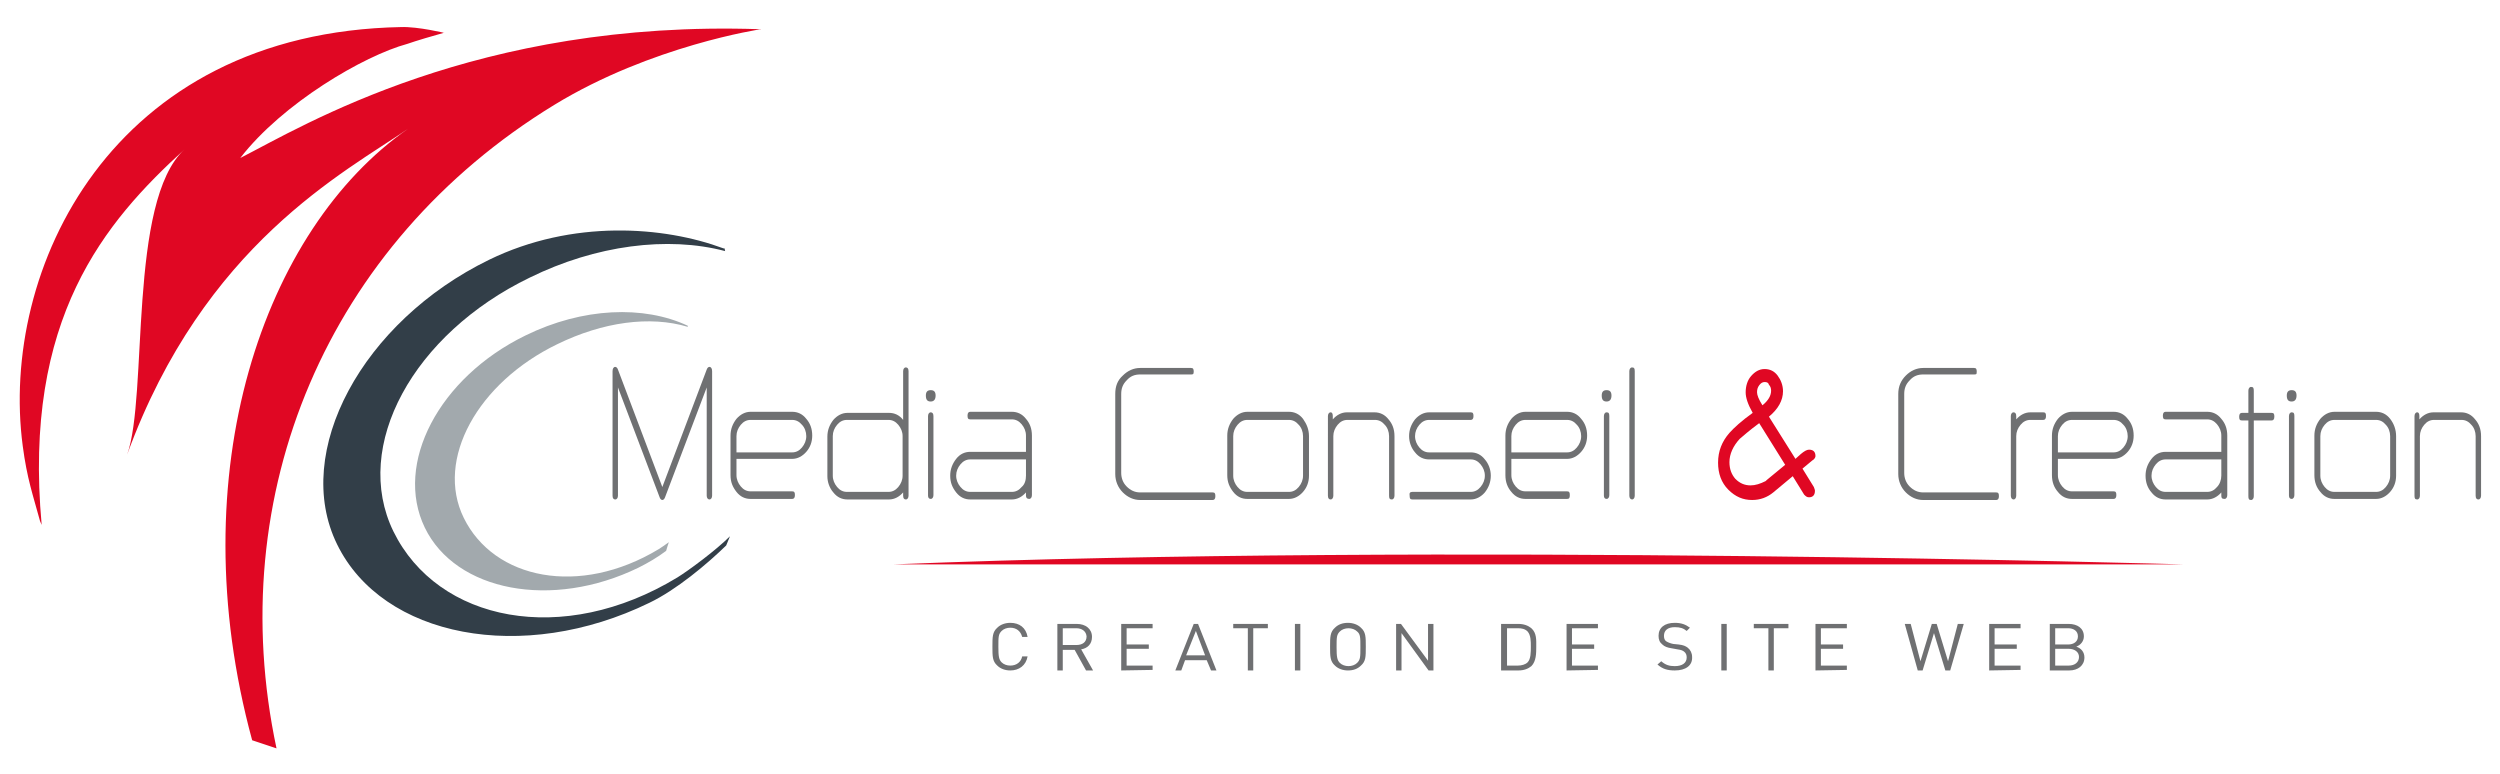<?xml version="1.0" encoding="utf-8"?>
<!-- Generator: Adobe Illustrator 24.1.2, SVG Export Plug-In . SVG Version: 6.00 Build 0)  -->
<svg version="1.1" id="Calque_1" xmlns="http://www.w3.org/2000/svg" xmlns:xlink="http://www.w3.org/1999/xlink" x="0px" y="0px"
	 viewBox="0 0 462 143" style="enable-background:new 0 0 462 143;" xml:space="preserve">
<style type="text/css">
	.st0{fill:#6F7072;}
	.st1{fill:#E00723;}
	.st2{fill-rule:evenodd;clip-rule:evenodd;fill:#323E48;}
	.st3{fill-rule:evenodd;clip-rule:evenodd;fill:#A2A9AD;}
</style>
<path class="st0" d="M186.7,123.9c-0.9,0-1.8-0.3-2.4-0.9c-0.9-0.8-0.9-1.7-0.9-3.5s0-2.7,0.9-3.5c0.6-0.6,1.5-0.9,2.4-0.9
	c1.7,0,2.9,0.9,3.2,2.6h-1c-0.3-1.1-1.1-1.7-2.2-1.7c-0.6,0-1.2,0.2-1.6,0.6c-0.6,0.6-0.6,1.1-0.6,2.9c0,1.8,0.1,2.4,0.6,2.9
	c0.4,0.4,1,0.6,1.6,0.6c1.2,0,2-0.7,2.2-1.7h1C189.6,123,188.3,123.9,186.7,123.9z"/>
<path class="st0" d="M200.7,123.9l-2.1-3.8h-2.2v3.8h-1v-8.6h3.6c1.6,0,2.8,0.9,2.8,2.4c0,1.3-0.8,2.1-2,2.3l2.2,3.9H200.7z
	 M198.9,116.1h-2.5v3.1h2.5c1.1,0,1.9-0.5,1.9-1.6C200.7,116.6,199.9,116.1,198.9,116.1z"/>
<path class="st0" d="M207.2,123.9v-8.6h5.8v0.8h-4.8v3h4.1v0.8h-4.1v3.1h4.8v0.8L207.2,123.9L207.2,123.9z"/>
<path class="st0" d="M223.8,123.9l-0.8-1.9H219l-0.7,1.9h-1.1l3.4-8.6h0.8l3.4,8.6H223.8z M221,116.6l-1.8,4.5h3.5L221,116.6z"/>
<path class="st0" d="M231.6,116.1v7.8h-1v-7.8h-2.7v-0.8h6.4v0.8H231.6z"/>
<path class="st0" d="M239.3,123.9v-8.6h1v8.6H239.3z"/>
<path class="st0" d="M251.5,123c-0.6,0.6-1.4,0.9-2.4,0.9c-0.9,0-1.8-0.3-2.4-0.9c-0.9-0.8-0.9-1.7-0.9-3.5s0-2.7,0.9-3.5
	c0.6-0.6,1.4-0.9,2.4-0.9c0.9,0,1.8,0.3,2.4,0.9c0.9,0.8,0.9,1.7,0.9,3.5C252.4,121.4,252.4,122.2,251.5,123z M250.8,116.7
	c-0.4-0.4-1-0.6-1.6-0.6c-0.6,0-1.2,0.2-1.6,0.6c-0.6,0.6-0.6,1.1-0.6,2.9c0,1.8,0.1,2.4,0.6,2.9c0.4,0.4,1,0.6,1.6,0.6
	c0.6,0,1.2-0.2,1.6-0.6c0.6-0.6,0.6-1.1,0.6-2.9C251.4,117.8,251.4,117.2,250.8,116.7z"/>
<path class="st0" d="M264,123.9l-5-6.9v6.9h-1v-8.6h0.9l5,6.8v-6.8h1v8.6H264z"/>
<path class="st0" d="M283,123.1c-0.6,0.5-1.4,0.8-2.4,0.8h-3.2v-8.6h3.2c1,0,1.8,0.3,2.4,0.8c1,0.9,0.9,2.2,0.9,3.4
	C283.9,120.7,283.9,122.2,283,123.1z M282.3,116.7c-0.5-0.5-1.1-0.6-1.8-0.6h-2v6.9h2c0.7,0,1.4-0.2,1.8-0.6
	c0.6-0.6,0.6-1.9,0.6-2.9S282.9,117.4,282.3,116.7z"/>
<path class="st0" d="M289.5,123.9v-8.6h5.8v0.8h-4.8v3h4.1v0.8h-4.1v3.1h4.8v0.8L289.5,123.9L289.5,123.9z"/>
<path class="st0" d="M309.5,123.9c-1.4,0-2.3-0.3-3.2-1.1l0.7-0.6c0.8,0.7,1.5,0.9,2.5,0.9c1.4,0,2.2-0.6,2.2-1.6
	c0-0.4-0.1-0.8-0.5-1.1c-0.3-0.2-0.5-0.3-1.2-0.4l-1.1-0.2c-0.7-0.1-1.3-0.3-1.7-0.7c-0.5-0.4-0.7-0.9-0.7-1.6c0-1.5,1.1-2.4,3-2.4
	c1.2,0,2,0.3,2.8,0.9l-0.6,0.6c-0.6-0.5-1.2-0.7-2.2-0.7c-1.3,0-2,0.6-2,1.6c0,0.4,0.1,0.8,0.4,1c0.3,0.2,0.8,0.4,1.3,0.5l1,0.1
	c0.9,0.1,1.3,0.3,1.7,0.6c0.5,0.4,0.8,1,0.8,1.7C312.8,123,311.5,123.9,309.5,123.9z"/>
<path class="st0" d="M318.1,123.9v-8.6h1v8.6H318.1z"/>
<path class="st0" d="M327.8,116.1v7.8h-1v-7.8h-2.7v-0.8h6.4v0.8H327.8z"/>
<path class="st0" d="M335.5,123.9v-8.6h5.8v0.8h-4.8v3h4.1v0.8h-4.1v3.1h4.8v0.8L335.5,123.9L335.5,123.9z"/>
<path class="st0" d="M360.4,123.9h-0.9l-2.1-6.9l-2.1,6.9h-0.9l-2.4-8.6h1.1l1.8,6.9l2.1-6.9h0.9l2.1,6.9l1.8-6.9h1.1L360.4,123.9z"
	/>
<path class="st0" d="M367.6,123.9v-8.6h5.8v0.8h-4.8v3h4.1v0.8h-4.1v3.1h4.8v0.8L367.6,123.9L367.6,123.9z"/>
<path class="st0" d="M382.4,123.9h-3.6v-8.6h3.5c1.6,0,2.8,0.8,2.8,2.3c0,0.9-0.6,1.6-1.4,1.9c0.9,0.3,1.5,1,1.5,2
	C385.2,123,384,123.9,382.4,123.9z M382.2,116.1h-2.4v3h2.4c1,0,1.8-0.5,1.8-1.5S383.2,116.1,382.2,116.1z M382.3,119.9h-2.5v3.1
	h2.5c1.1,0,1.9-0.6,1.9-1.6C384.2,120.5,383.4,119.9,382.3,119.9z"/>
<path class="st1" d="M165.1,104.3h238.4C403.6,104.3,265.7,100.2,165.1,104.3z"/>
<path class="st0" d="M130.6,91.6v-20l-7.7,20.3c-0.1,0.3-0.3,0.5-0.5,0.5s-0.4-0.2-0.5-0.5l-7.7-20.3v20c0,0.4-0.2,0.7-0.5,0.7
	s-0.5-0.2-0.5-0.7v-23c0-0.5,0.2-0.8,0.5-0.8c0.2,0,0.4,0.2,0.5,0.5l8.2,21.7l8.2-21.7c0.1-0.3,0.3-0.5,0.5-0.5
	c0.3,0,0.5,0.3,0.5,0.8v23c0,0.4-0.2,0.7-0.5,0.7C130.8,92.3,130.6,92,130.6,91.6z"/>
<path class="st0" d="M146.4,92.2h-7.7c-1,0-1.9-0.4-2.6-1.3s-1.1-1.8-1.1-3.1v-7.3c0-1.2,0.4-2.2,1.1-3.1c0.7-0.8,1.6-1.3,2.6-1.3
	h7.7c1,0,1.9,0.4,2.6,1.3c0.7,0.8,1.1,1.8,1.1,3.1c0,1.2-0.4,2.2-1.1,3c-0.7,0.8-1.6,1.3-2.6,1.3h-10.3v3c0,0.8,0.3,1.5,0.8,2.1
	c0.5,0.6,1.1,0.9,1.8,0.9h7.7c0.4,0,0.5,0.2,0.5,0.7C146.9,92,146.7,92.2,146.4,92.2z M136.1,83.6h10.3c0.7,0,1.3-0.3,1.8-0.9
	c0.5-0.6,0.8-1.3,0.8-2.1c0-0.8-0.3-1.6-0.8-2.1c-0.5-0.6-1.1-0.9-1.8-0.9h-7.7c-0.7,0-1.3,0.3-1.8,0.9s-0.8,1.3-0.8,2.1V83.6z"/>
<path class="st0" d="M167.9,68.6v23c0,0.4-0.2,0.7-0.5,0.7s-0.5-0.2-0.5-0.7v-0.6c-0.7,0.8-1.6,1.3-2.6,1.3h-7.7
	c-1,0-1.9-0.4-2.6-1.3c-0.7-0.8-1.1-1.9-1.1-3v-7.3c0-1.2,0.4-2.2,1.1-3.1c0.7-0.8,1.6-1.3,2.6-1.3h7.7c1,0,1.9,0.4,2.6,1.3v-9
	c0-0.4,0.2-0.7,0.5-0.7C167.7,67.9,167.9,68.1,167.9,68.6z M166.8,87.9v-7.3c0-0.8-0.3-1.5-0.8-2.1c-0.5-0.6-1.1-0.9-1.8-0.9h-7.7
	c-0.7,0-1.3,0.3-1.8,0.9s-0.8,1.3-0.8,2.1v7.3c0,0.8,0.3,1.5,0.8,2.1c0.5,0.6,1.1,0.9,1.8,0.9h7.7c0.7,0,1.3-0.3,1.8-0.9
	C166.5,89.4,166.8,88.7,166.8,87.9z"/>
<path class="st0" d="M172.9,73.1c0,0.7-0.3,1.1-0.9,1.1s-0.9-0.3-0.9-1.1c0-0.7,0.3-1,0.9-1C172.6,72.1,172.9,72.4,172.9,73.1z
	 M171.5,91.6V76.9c0-0.4,0.2-0.7,0.5-0.7s0.5,0.2,0.5,0.7v14.6c0,0.4-0.2,0.7-0.5,0.7C171.7,92.2,171.5,92,171.5,91.6z"/>
<path class="st0" d="M189.6,91.6v-0.6c-0.7,0.8-1.6,1.3-2.6,1.3h-7.7c-1,0-1.9-0.4-2.6-1.3s-1.1-1.8-1.1-3.1c0-1.2,0.4-2.2,1.1-3.1
	s1.6-1.3,2.6-1.3h10.3v-3c0-0.8-0.3-1.5-0.8-2.1c-0.5-0.6-1.1-0.9-1.8-0.9h-7.7c-0.4,0-0.5-0.2-0.5-0.7s0.2-0.7,0.5-0.7h7.7
	c1,0,1.9,0.4,2.6,1.3c0.7,0.8,1.1,1.8,1.1,3.1v11c0,0.4-0.2,0.7-0.5,0.7C189.8,92.2,189.6,92,189.6,91.6z M189.6,87.9v-3h-10.3
	c-0.7,0-1.3,0.3-1.8,0.9s-0.8,1.3-0.8,2.1s0.3,1.5,0.8,2.1c0.5,0.6,1.1,0.9,1.8,0.9h7.7c0.7,0,1.3-0.3,1.8-0.9
	C189.4,89.5,189.6,88.7,189.6,87.9z"/>
<path class="st0" d="M220.1,69.2h-9.4c-1,0-1.8,0.3-2.5,1.1c-0.7,0.7-1,1.5-1,2.5v14.6c0,0.9,0.3,1.8,1,2.5c0.7,0.7,1.5,1.1,2.5,1.1
	h13.4c0.4,0,0.5,0.2,0.5,0.7s-0.2,0.7-0.5,0.7h-13.4c-1.2,0-2.3-0.5-3.2-1.4s-1.4-2.1-1.4-3.4V72.8c0-1.4,0.4-2.5,1.4-3.4
	c0.9-0.9,2-1.4,3.2-1.4h9.4c0.4,0,0.5,0.2,0.5,0.7S220.4,69.2,220.1,69.2z"/>
<path class="st0" d="M241.9,80.6v7.3c0,1.2-0.4,2.2-1.1,3c-0.7,0.8-1.6,1.3-2.6,1.3h-7.7c-1,0-1.9-0.4-2.6-1.3s-1.1-1.8-1.1-3.1
	v-7.3c0-1.2,0.4-2.2,1.1-3.1c0.7-0.8,1.6-1.3,2.6-1.3h7.7c1,0,1.9,0.4,2.6,1.3C241.5,78.4,241.9,79.4,241.9,80.6z M240.8,80.6
	c0-0.8-0.3-1.6-0.8-2.1c-0.5-0.6-1.1-0.9-1.8-0.9h-7.7c-0.7,0-1.3,0.3-1.8,0.9s-0.8,1.3-0.8,2.1v7.3c0,0.8,0.3,1.5,0.8,2.1
	c0.5,0.6,1.1,0.9,1.8,0.9h7.7c0.7,0,1.3-0.3,1.8-0.9c0.5-0.6,0.8-1.3,0.8-2.1V80.6z"/>
<path class="st0" d="M246.3,76.9v0.6c0.7-0.8,1.6-1.3,2.6-1.3h5.1c1,0,1.9,0.4,2.6,1.3c0.7,0.8,1.1,1.8,1.1,3.1v11
	c0,0.4-0.2,0.7-0.5,0.7c-0.4,0-0.5-0.2-0.5-0.7v-11c0-0.8-0.3-1.6-0.8-2.1c-0.5-0.6-1.1-0.9-1.8-0.9h-5.1c-0.7,0-1.3,0.3-1.8,0.9
	s-0.8,1.3-0.8,2.1v11c0,0.4-0.2,0.7-0.5,0.7s-0.5-0.2-0.5-0.7V76.9c0-0.4,0.2-0.7,0.5-0.7S246.3,76.5,246.3,76.9z"/>
<path class="st0" d="M261,90.9h10.8c0.7,0,1.3-0.3,1.8-0.9c0.5-0.6,0.8-1.3,0.8-2.1s-0.3-1.5-0.8-2.1c-0.5-0.6-1.1-0.9-1.8-0.9h-7.7
	c-1,0-1.9-0.4-2.6-1.3c-0.7-0.8-1.1-1.9-1.1-3c0-1.2,0.4-2.2,1.1-3.1c0.7-0.8,1.6-1.3,2.6-1.3h7.7c0.4,0,0.5,0.2,0.5,0.7
	s-0.2,0.7-0.5,0.7h-7.7c-0.7,0-1.3,0.3-1.8,0.9c-0.5,0.6-0.8,1.3-0.8,2.1c0,0.8,0.3,1.5,0.8,2.1c0.5,0.6,1.1,0.9,1.8,0.9h7.7
	c1,0,1.9,0.4,2.6,1.3c0.7,0.8,1.1,1.9,1.1,3c0,1.2-0.4,2.2-1.1,3.1c-0.7,0.8-1.6,1.3-2.6,1.3H261c-0.4,0-0.5-0.2-0.5-0.7
	C260.4,91.1,260.6,90.9,261,90.9z"/>
<path class="st0" d="M289.6,92.2h-7.7c-1,0-1.9-0.4-2.6-1.3c-0.7-0.8-1.1-1.8-1.1-3.1v-7.3c0-1.2,0.4-2.2,1.1-3.1
	c0.7-0.8,1.6-1.3,2.6-1.3h7.7c1,0,1.9,0.4,2.6,1.3c0.7,0.8,1.1,1.8,1.1,3.1c0,1.2-0.4,2.2-1.1,3c-0.7,0.8-1.6,1.3-2.6,1.3h-10.3v3
	c0,0.8,0.3,1.5,0.8,2.1c0.5,0.6,1.1,0.9,1.8,0.9h7.7c0.4,0,0.5,0.2,0.5,0.7C290.1,92,290,92.2,289.6,92.2z M279.3,83.6h10.3
	c0.7,0,1.3-0.3,1.8-0.9s0.8-1.3,0.8-2.1c0-0.8-0.3-1.6-0.8-2.1c-0.5-0.6-1.1-0.9-1.8-0.9h-7.7c-0.7,0-1.3,0.3-1.8,0.9
	s-0.8,1.3-0.8,2.1L279.3,83.6L279.3,83.6z"/>
<path class="st0" d="M297.8,73.1c0,0.7-0.3,1.1-0.9,1.1c-0.6,0-0.9-0.3-0.9-1.1c0-0.7,0.3-1,0.9-1C297.5,72.1,297.8,72.4,297.8,73.1
	z M296.4,91.6V76.9c0-0.4,0.2-0.7,0.5-0.7c0.4,0,0.5,0.2,0.5,0.7v14.6c0,0.4-0.2,0.7-0.5,0.7S296.4,92,296.4,91.6z"/>
<path class="st0" d="M301.1,91.6v-23c0-0.4,0.2-0.7,0.5-0.7c0.4,0,0.5,0.2,0.5,0.7v23c0,0.4-0.2,0.7-0.5,0.7S301.1,92,301.1,91.6z"
	/>
<path class="st1" d="M334.9,85.1l-1.8,1.5l2.1,3.4c0.1,0.3,0.2,0.5,0.2,0.7c0,0.8-0.4,1.2-1.1,1.2c-0.4,0-0.6-0.2-0.9-0.5l-2.1-3.4
	l-3.6,3c-1.1,0.9-2.4,1.4-3.9,1.4c-1.7,0-3.1-0.6-4.4-1.9c-1.3-1.3-1.9-3-1.9-5c0-2.1,0.7-3.9,2.1-5.5c0.8-0.9,2.2-2.2,4.3-3.7
	c-0.9-1.6-1.3-2.8-1.3-3.8c0-1.1,0.3-2.2,1-3s1.5-1.3,2.5-1.3c1,0,1.8,0.4,2.4,1.2c0.6,0.8,1,1.8,1,2.9c0,1.7-0.9,3.3-2.6,4.7
	l4.9,7.8c0.3-0.3,0.7-0.6,1-0.9c0.6-0.5,1.1-0.8,1.5-0.8c0.8,0,1.2,0.4,1.2,1.2C335.5,84.5,335.3,84.9,334.9,85.1z M325.1,78.2
	c-1.9,1.4-3,2.4-3.6,2.9c-1.2,1.3-1.9,2.8-1.9,4.3c0,1.3,0.4,2.3,1.1,3.1c0.8,0.8,1.7,1.2,2.8,1.2c0.9,0,1.8-0.3,2.8-0.8l0.2-0.2
	l3.4-2.8L325.1,78.2z M326.1,70.6c-0.4,0-0.7,0.2-1,0.6c-0.3,0.4-0.4,0.8-0.4,1.3c0,0.5,0.3,1.3,1,2.4c1.1-0.9,1.6-1.8,1.6-2.7
	c0-0.4-0.1-0.8-0.4-1.1C326.8,70.7,326.5,70.6,326.1,70.6z"/>
<path class="st0" d="M364.8,69.2h-9.4c-1,0-1.8,0.3-2.5,1.1c-0.7,0.7-1,1.5-1,2.5v14.6c0,0.9,0.3,1.8,1,2.5c0.7,0.7,1.5,1.1,2.5,1.1
	h13.5c0.4,0,0.5,0.2,0.5,0.7s-0.2,0.7-0.5,0.7h-13.5c-1.2,0-2.3-0.5-3.2-1.4c-0.9-0.9-1.4-2.1-1.4-3.4V72.8c0-1.4,0.5-2.5,1.4-3.4
	s2-1.4,3.2-1.4h9.4c0.4,0,0.5,0.2,0.5,0.7S365.2,69.2,364.8,69.2z"/>
<path class="st0" d="M371.6,91.6V76.9c0-0.4,0.2-0.7,0.5-0.7s0.5,0.2,0.5,0.7v0.6c0.7-0.8,1.6-1.3,2.6-1.3h2.4
	c0.4,0,0.5,0.2,0.5,0.7s-0.2,0.7-0.5,0.7h-2.4c-0.7,0-1.3,0.3-1.8,0.9c-0.5,0.6-0.8,1.3-0.8,2.1v11c0,0.4-0.2,0.7-0.5,0.7
	S371.6,92,371.6,91.6z"/>
<path class="st0" d="M390.6,92.2h-7.7c-1,0-1.9-0.4-2.6-1.3c-0.7-0.8-1.1-1.8-1.1-3.1v-7.3c0-1.2,0.4-2.2,1.1-3.1
	c0.7-0.8,1.6-1.3,2.6-1.3h7.7c1,0,1.9,0.4,2.6,1.3c0.7,0.8,1.1,1.8,1.1,3.1c0,1.2-0.4,2.2-1.1,3c-0.7,0.8-1.6,1.3-2.6,1.3h-10.3v3
	c0,0.8,0.3,1.5,0.8,2.1c0.5,0.6,1.1,0.9,1.8,0.9h7.7c0.4,0,0.5,0.2,0.5,0.7C391.1,92,390.9,92.2,390.6,92.2z M380.3,83.6h10.3
	c0.7,0,1.3-0.3,1.8-0.9c0.5-0.6,0.8-1.3,0.8-2.1c0-0.8-0.3-1.6-0.8-2.1c-0.5-0.6-1.1-0.9-1.8-0.9h-7.7c-0.7,0-1.3,0.3-1.8,0.9
	c-0.5,0.6-0.8,1.3-0.8,2.1V83.6z"/>
<path class="st0" d="M410.5,91.6v-0.6c-0.7,0.8-1.6,1.3-2.6,1.3h-7.7c-1,0-1.9-0.4-2.6-1.3c-0.7-0.8-1.1-1.8-1.1-3.1
	c0-1.2,0.4-2.2,1.1-3.1s1.6-1.3,2.6-1.3h10.3v-3c0-0.8-0.3-1.5-0.8-2.1c-0.5-0.6-1.1-0.9-1.8-0.9h-7.7c-0.4,0-0.5-0.2-0.5-0.7
	s0.2-0.7,0.5-0.7h7.7c1,0,1.9,0.4,2.6,1.3c0.7,0.8,1.1,1.8,1.1,3.1v11c0,0.4-0.2,0.7-0.5,0.7C410.6,92.2,410.5,92,410.5,91.6z
	 M410.5,87.9v-3h-10.3c-0.7,0-1.3,0.3-1.8,0.9s-0.8,1.3-0.8,2.1s0.3,1.5,0.8,2.1c0.5,0.6,1.1,0.9,1.8,0.9h7.7c0.7,0,1.3-0.3,1.8-0.9
	C410.2,89.5,410.5,88.7,410.5,87.9z"/>
<path class="st0" d="M414.3,76.3h1.2v-4.1c0-0.4,0.2-0.7,0.5-0.7c0.4,0,0.5,0.2,0.5,0.7v4.1h3.3c0.4,0,0.5,0.2,0.5,0.7
	s-0.2,0.7-0.5,0.7h-3.3v14c0,0.4-0.2,0.7-0.5,0.7c-0.4,0-0.5-0.2-0.5-0.7v-14h-1.2c-0.4,0-0.5-0.2-0.5-0.7S414,76.3,414.3,76.3z"/>
<path class="st0" d="M424.4,73.1c0,0.7-0.3,1.1-0.9,1.1c-0.6,0-0.9-0.3-0.9-1.1c0-0.7,0.3-1,0.9-1C424.1,72.1,424.4,72.4,424.4,73.1
	z M423,91.6V76.9c0-0.4,0.2-0.7,0.5-0.7c0.4,0,0.5,0.2,0.5,0.7v14.6c0,0.4-0.2,0.7-0.5,0.7S423,92,423,91.6z"/>
<path class="st0" d="M442.8,80.6v7.3c0,1.2-0.4,2.2-1.1,3c-0.7,0.8-1.6,1.3-2.6,1.3h-7.7c-1,0-1.9-0.4-2.6-1.3
	c-0.7-0.8-1.1-1.8-1.1-3.1v-7.3c0-1.2,0.4-2.2,1.1-3.1c0.7-0.8,1.6-1.3,2.6-1.3h7.7c1,0,1.9,0.4,2.6,1.3S442.8,79.4,442.8,80.6z
	 M441.7,80.6c0-0.8-0.3-1.6-0.8-2.1c-0.5-0.6-1.1-0.9-1.8-0.9h-7.7c-0.7,0-1.3,0.3-1.8,0.9s-0.8,1.3-0.8,2.1v7.3
	c0,0.8,0.3,1.5,0.8,2.1c0.5,0.6,1.1,0.9,1.8,0.9h7.7c0.7,0,1.3-0.3,1.8-0.9c0.5-0.6,0.8-1.3,0.8-2.1V80.6z"/>
<path class="st0" d="M447.1,76.9v0.6c0.7-0.8,1.6-1.3,2.6-1.3h5.1c1,0,1.9,0.4,2.6,1.3c0.7,0.8,1.1,1.8,1.1,3.1v11
	c0,0.4-0.2,0.7-0.5,0.7s-0.5-0.2-0.5-0.7v-11c0-0.8-0.3-1.6-0.8-2.1c-0.5-0.6-1.1-0.9-1.8-0.9h-5.1c-0.7,0-1.3,0.3-1.8,0.9
	s-0.8,1.3-0.8,2.1v11c0,0.4-0.2,0.7-0.5,0.7c-0.4,0-0.5-0.2-0.5-0.7V76.9c0-0.4,0.2-0.7,0.5-0.7S447.1,76.5,447.1,76.9z"/>
<path class="st2" d="M133.9,45.9l0.1,0.5c-10.6-2.8-23.9-1.1-36.1,4.9C76.4,61.7,65,82.4,72.7,98.2c8.2,16.7,31.3,21.4,52.5,8.5
	c2.1-1.3,7.1-5,9.7-7.6l-0.7,1.7c-3.6,3.5-9.2,8.2-14.2,10.6c-23.4,11.4-49.3,6.4-57.7-10.8C53.9,83.5,67,59.4,90.4,48
	c15.4-7.5,32.3-6.2,43.3-2.1L133.9,45.9z"/>
<path class="st3" d="M123.6,100.2c-0.7,0.5-1.4,1-1.9,1.3c-14.6,8.8-30.4,5.6-36-5.8c-5.3-10.8,2.6-25,17.3-32.1
	c8.4-4.1,17.1-5.3,24.1-3.2l0-0.2c-8.1-3.8-19.4-3.4-30,1.8c-16,7.8-24.3,23.7-18.6,35.5c5.7,11.8,23.5,15.2,39.5,7.4
	c1.8-0.9,3.5-1.9,5.1-3.1C123.3,101.2,123.4,100.7,123.6,100.2"/>
<g>
	<path class="st1" d="M140.5,5.4C88.1,3.6,56,23.3,44.4,29.2c7.8-10.1,22.8-18.9,30.9-21.1c1.4-0.5,5.1-1.6,6.6-2
		c0.2-0.1,0.1,0,0.3,0c0,0-4.9-1.2-8.1-1.1c0.1,0,0.1,0,0.1,0C20.4,6-0.1,50,4.2,82.4c0.8,6.1,1.9,9.1,3.2,13.9L7.7,97
		c-3.5-38.2,11.7-56,26.4-69.4c-10.5,9.6-6.7,45.5-10.6,56.4c14.2-38.9,40.3-52.2,51.9-60.2C48.8,42.3,33.1,87.2,46.6,136.8l4.5,1.5
		c-10-46.9,9.3-93.2,51.3-118.9c18-11,38.2-14,38.2-14V5.5L140.5,5.4z"/>
</g>
</svg>
